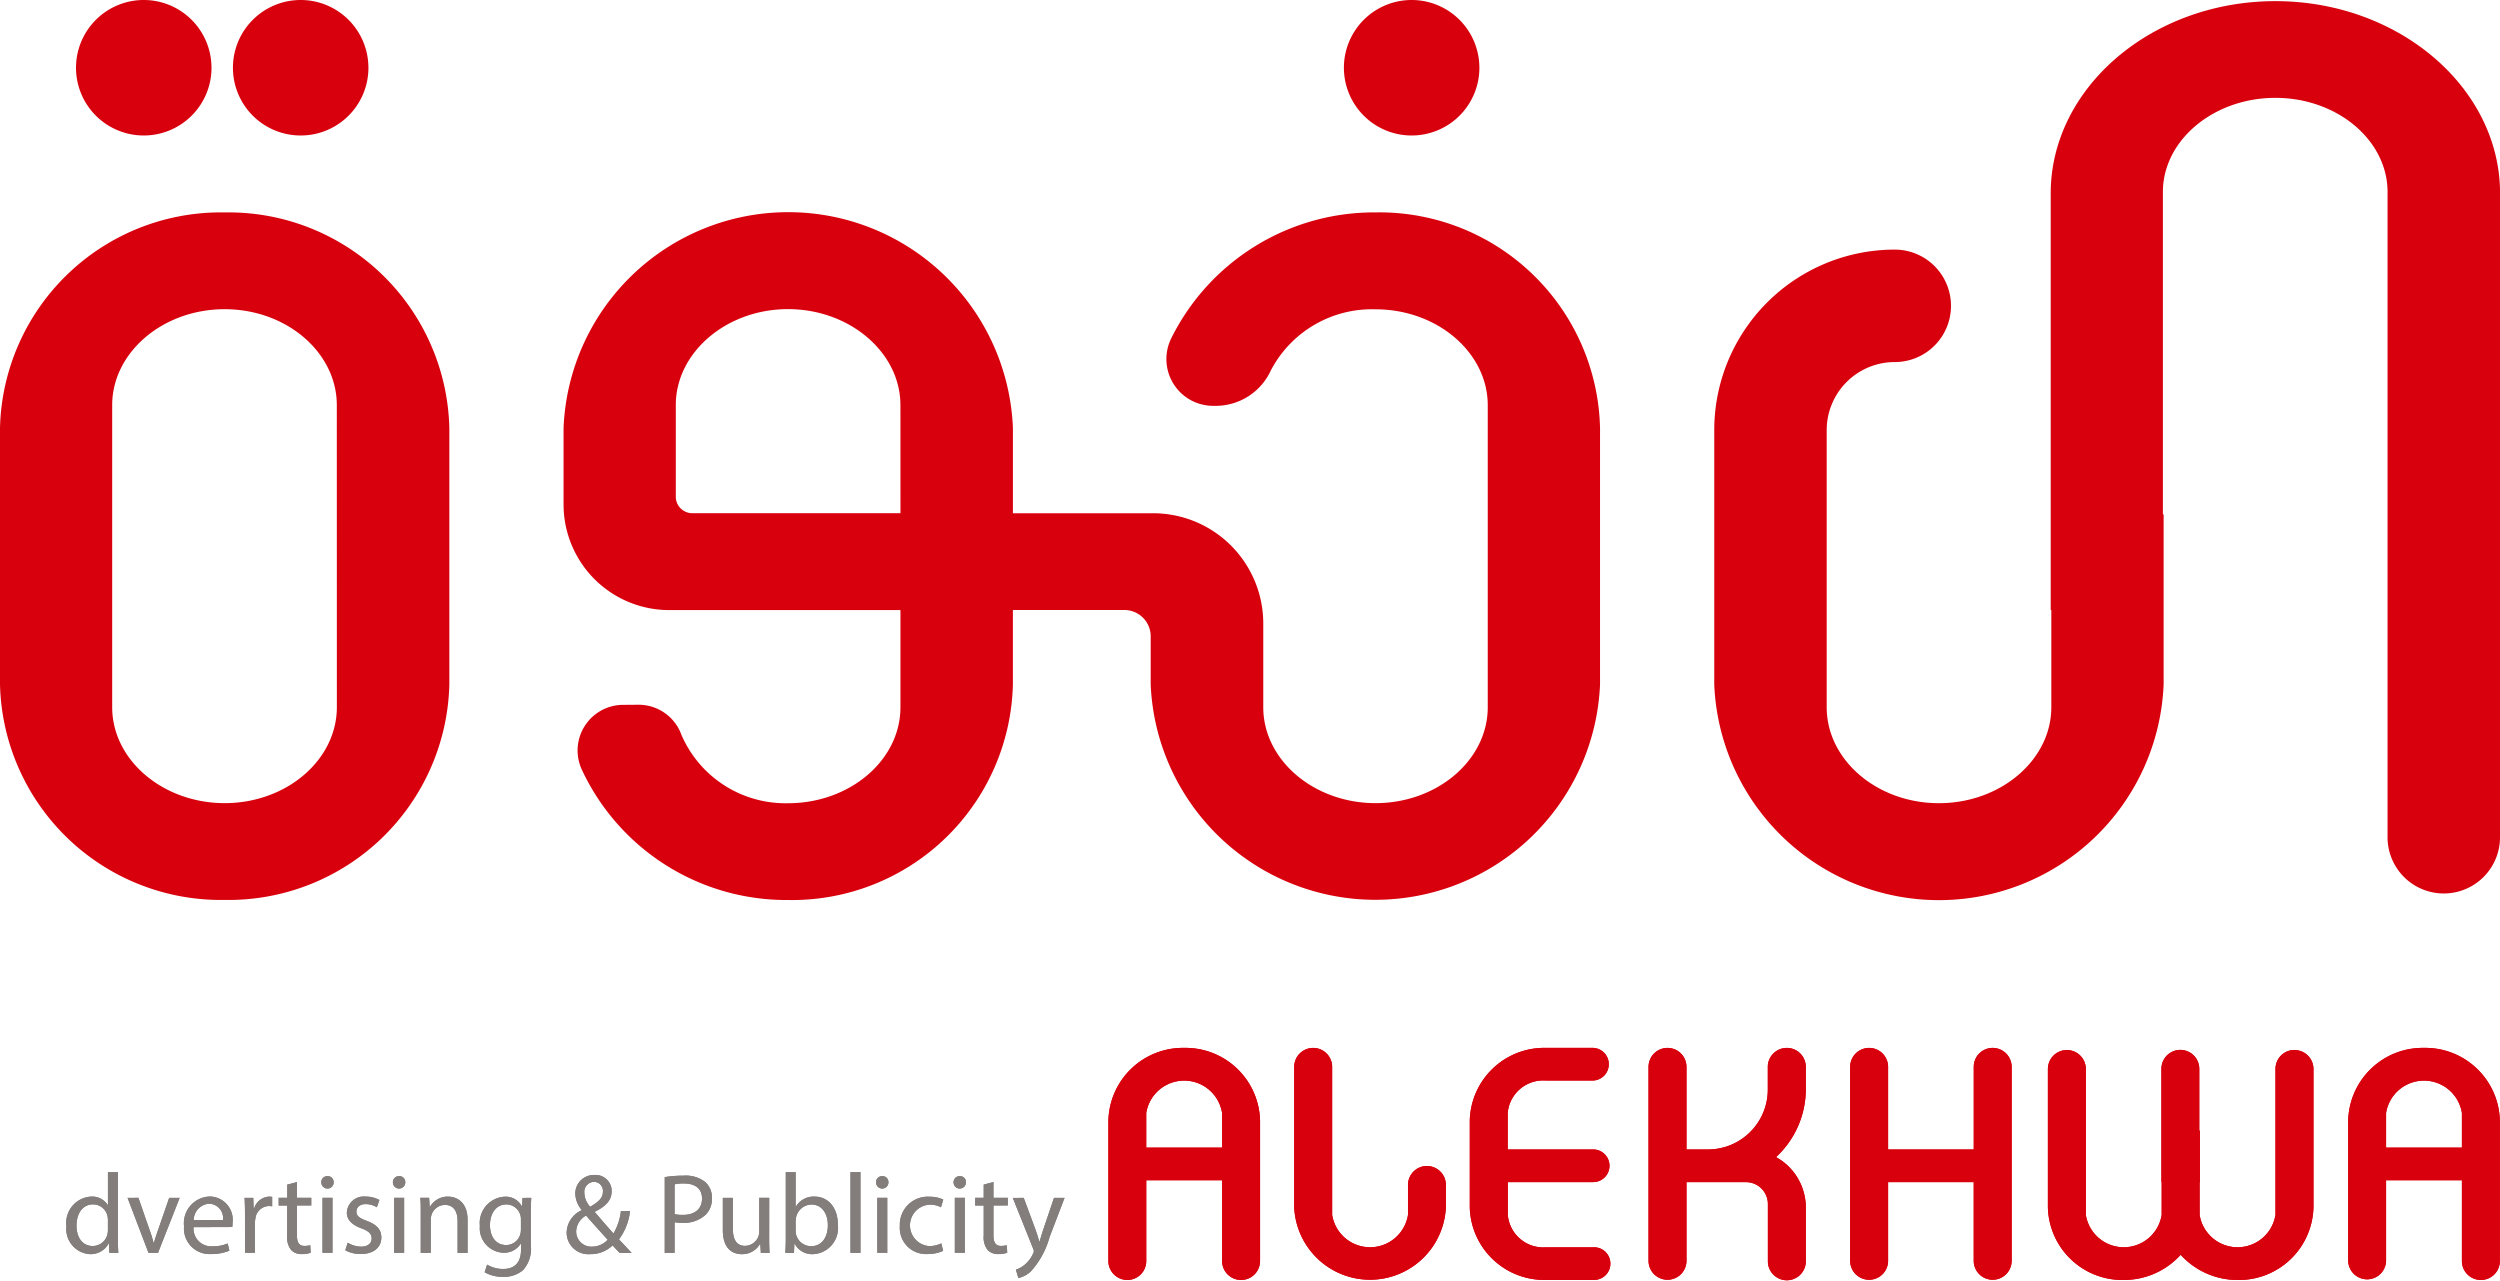 <svg id="Group_819" data-name="Group 819" xmlns="http://www.w3.org/2000/svg" xmlns:xlink="http://www.w3.org/1999/xlink" width="109.193" height="55.945" viewBox="0 0 109.193 55.945">
  <defs>
    <clipPath id="clip-path">
      <rect id="Rectangle_518" data-name="Rectangle 518" width="109.193" height="55.945" fill="none"/>
    </clipPath>
  </defs>
  <g id="Group_818" data-name="Group 818" clip-path="url(#clip-path)">
    <path id="Path_1824" data-name="Path 1824" d="M9.546,128.823v2.907c0,.213.005.457.02.621H9.173l-.019-.417h-.01a.89.89,0,0,1-.82.472,1.1,1.1,0,0,1-1.028-1.223,1.15,1.15,0,0,1,1.078-1.291.8.8,0,0,1,.726.368h.01v-1.436Zm-.437,2.1a.778.778,0,0,0-.02-.184.642.642,0,0,0-.631-.507c-.452,0-.72.4-.72.929,0,.487.238.889.71.889a.657.657,0,0,0,.641-.521.772.772,0,0,0,.02-.189Z" transform="translate(-4.396 -77.628)" fill="#837e7c"/>
    <path id="Path_1825" data-name="Path 1825" d="M14.5,131.649,14.969,133a6.085,6.085,0,0,1,.194.616h.014c.055-.2.124-.4.2-.616l.467-1.351h.457l-.944,2.4h-.418l-.914-2.4Z" transform="translate(-8.454 -79.331)" fill="#837e7c"/>
    <path id="Path_1826" data-name="Path 1826" d="M20.644,132.847a.771.771,0,0,0,.825.835,1.572,1.572,0,0,0,.665-.124l.075.314a1.948,1.948,0,0,1-.8.149,1.117,1.117,0,0,1-1.182-1.213,1.167,1.167,0,0,1,1.128-1.3,1.019,1.019,0,0,1,.994,1.133,1.609,1.609,0,0,1-.015.2Zm1.282-.313a.623.623,0,0,0-.606-.711.725.725,0,0,0-.671.711Z" transform="translate(-12.189 -79.248)" fill="#837e7c"/>
    <path id="Path_1827" data-name="Path 1827" d="M26.895,132.317c0-.283-.005-.527-.02-.75h.383l.015.472h.02a.721.721,0,0,1,.666-.527.491.491,0,0,1,.124.014v.413a.657.657,0,0,0-.149-.015.613.613,0,0,0-.586.562,1.24,1.24,0,0,0-.02.2v1.282h-.432Z" transform="translate(-16.195 -79.248)" fill="#837e7c"/>
    <path id="Path_1828" data-name="Path 1828" d="M31.423,129.911v.691h.626v.333h-.626v1.3c0,.3.085.467.327.467a.984.984,0,0,0,.254-.03l.02.327a1.064,1.064,0,0,1-.387.06.607.607,0,0,1-.472-.184.89.89,0,0,1-.169-.626v-1.311h-.372V130.6H31v-.576Z" transform="translate(-18.453 -78.284)" fill="#837e7c"/>
    <path id="Path_1829" data-name="Path 1829" d="M35.851,129.533a.271.271,0,0,1-.542,0,.266.266,0,0,1,.273-.273.26.26,0,0,1,.268.273m-.487.676H35.8v2.4h-.438Z" transform="translate(-21.277 -77.891)" fill="#837e7c"/>
    <path id="Path_1830" data-name="Path 1830" d="M38.053,133.524a1.144,1.144,0,0,0,.577.174c.318,0,.467-.159.467-.358s-.124-.323-.447-.442c-.432-.154-.636-.393-.636-.681a.741.741,0,0,1,.829-.705,1.2,1.2,0,0,1,.592.149l-.11.318a.939.939,0,0,0-.492-.139c-.259,0-.4.149-.4.327,0,.2.143.288.457.407.418.159.631.368.631.726,0,.422-.328.72-.9.72a1.376,1.376,0,0,1-.676-.164Z" transform="translate(-22.865 -79.248)" fill="#837e7c"/>
    <path id="Path_1831" data-name="Path 1831" d="M43.722,129.533a.271.271,0,0,1-.542,0,.266.266,0,0,1,.273-.273.26.26,0,0,1,.269.273m-.487.676h.437v2.4h-.437Z" transform="translate(-26.02 -77.891)" fill="#837e7c"/>
    <path id="Path_1832" data-name="Path 1832" d="M46.21,132.216c0-.248,0-.452-.02-.651h.388l.025.4h.01a.884.884,0,0,1,.795-.452c.333,0,.849.2.849,1.023v1.436h-.437v-1.386c0-.387-.144-.71-.556-.71a.621.621,0,0,0-.586.447.629.629,0,0,0-.029.2v1.446H46.21Z" transform="translate(-27.834 -79.248)" fill="#837e7c"/>
    <path id="Path_1833" data-name="Path 1833" d="M54.984,131.566c-.01.174-.02.368-.02.661v1.4a1.383,1.383,0,0,1-.343,1.1,1.273,1.273,0,0,1-.874.289,1.552,1.552,0,0,1-.8-.2l.109-.333a1.352,1.352,0,0,0,.705.19c.447,0,.775-.234.775-.84v-.269h-.01a.857.857,0,0,1-.765.4,1.075,1.075,0,0,1-1.023-1.172,1.154,1.154,0,0,1,1.083-1.276.8.8,0,0,1,.75.417h.01l.02-.362Zm-.452.949a.64.64,0,0,0-.636-.661c-.417,0-.715.353-.715.909,0,.473.238.865.71.865a.64.64,0,0,0,.606-.447.766.766,0,0,0,.035-.234Z" transform="translate(-31.78 -79.248)" fill="#837e7c"/>
    <path id="Path_1834" data-name="Path 1834" d="M64.6,132.539c-.095-.094-.184-.188-.313-.328a1.373,1.373,0,0,1-.979.383.948.948,0,0,1-1.028-.939,1.1,1.1,0,0,1,.656-.979v-.015a1.148,1.148,0,0,1-.278-.7.812.812,0,0,1,.849-.825.7.7,0,0,1,.74.711c0,.353-.2.631-.736.894v.015c.283.328.6.7.815.934a2.448,2.448,0,0,0,.323-.978h.4a2.548,2.548,0,0,1-.482,1.237c.179.189.353.377.552.591Zm-.527-.576c-.2-.219-.571-.626-.944-1.054a.822.822,0,0,0-.432.681.66.66,0,0,0,.685.676.937.937,0,0,0,.691-.3m-1.018-2.042a.939.939,0,0,0,.253.6c.338-.194.556-.373.556-.656a.394.394,0,0,0-.387-.432.436.436,0,0,0-.422.487" transform="translate(-37.531 -77.816)" fill="#837e7c"/>
    <path id="Path_1835" data-name="Path 1835" d="M73.055,129.275a5.023,5.023,0,0,1,.829-.064,1.373,1.373,0,0,1,.939.278.9.9,0,0,1,.294.7.985.985,0,0,1-.259.715,1.388,1.388,0,0,1-1.023.368,1.5,1.5,0,0,1-.348-.029v1.341h-.432Zm.432,1.615a1.458,1.458,0,0,0,.358.035c.521,0,.839-.254.839-.715,0-.442-.313-.656-.79-.656a1.805,1.805,0,0,0-.407.035Z" transform="translate(-44.022 -77.862)" fill="#837e7c"/>
    <path id="Path_1836" data-name="Path 1836" d="M81.465,133.4c0,.248.005.467.02.655H81.1l-.025-.392h-.01a.9.9,0,0,1-.795.447c-.378,0-.83-.209-.83-1.054v-1.406h.438v1.331c0,.457.139.765.536.765a.632.632,0,0,0,.576-.4.641.641,0,0,0,.04-.224v-1.475h.437Z" transform="translate(-47.869 -79.331)" fill="#837e7c"/>
    <path id="Path_1837" data-name="Path 1837" d="M86.31,132.351c.01-.164.02-.408.02-.621v-2.907h.432v1.511h.01a.894.894,0,0,1,.819-.442c.6,0,1.019.5,1.014,1.227a1.143,1.143,0,0,1-1.078,1.287.857.857,0,0,1-.805-.452h-.015l-.019.4Zm.452-.964a.848.848,0,0,0,.019.159.675.675,0,0,0,.656.512c.457,0,.731-.372.731-.924,0-.482-.249-.895-.716-.895a.7.7,0,0,0-.666.537.886.886,0,0,0-.025.179Z" transform="translate(-52.01 -77.628)" fill="#837e7c"/>
    <rect id="Rectangle_516" data-name="Rectangle 516" width="0.437" height="3.527" transform="translate(37.146 51.195)" fill="#837e7c"/>
    <path id="Path_1838" data-name="Path 1838" d="M96.823,129.533a.271.271,0,0,1-.542,0,.266.266,0,0,1,.273-.273.26.26,0,0,1,.268.273m-.487.676h.437v2.4h-.437Z" transform="translate(-58.018 -77.891)" fill="#837e7c"/>
    <path id="Path_1839" data-name="Path 1839" d="M100.792,133.889a1.612,1.612,0,0,1-.691.139,1.143,1.143,0,0,1-1.2-1.227,1.222,1.222,0,0,1,1.292-1.277,1.453,1.453,0,0,1,.606.124l-.1.338a1.015,1.015,0,0,0-.506-.114.907.907,0,0,0-.016,1.809,1.249,1.249,0,0,0,.537-.119Z" transform="translate(-59.599 -79.255)" fill="#837e7c"/>
    <path id="Path_1840" data-name="Path 1840" d="M105.345,129.533a.271.271,0,0,1-.542,0,.266.266,0,0,1,.273-.273.26.26,0,0,1,.269.273m-.487.676h.437v2.4h-.437Z" transform="translate(-63.154 -77.891)" fill="#837e7c"/>
    <path id="Path_1841" data-name="Path 1841" d="M107.976,129.911v.691h.626v.333h-.626v1.3c0,.3.084.467.327.467a.986.986,0,0,0,.254-.03l.02.327a1.064,1.064,0,0,1-.387.06.608.608,0,0,1-.472-.184.892.892,0,0,1-.169-.626v-1.311h-.372V130.6h.372v-.576Z" transform="translate(-64.584 -78.284)" fill="#837e7c"/>
    <path id="Path_1842" data-name="Path 1842" d="M111.788,131.649l.527,1.421c.054.159.114.348.154.492h.01c.045-.144.095-.327.154-.5l.477-1.411h.462l-.656,1.714a3.653,3.653,0,0,1-.825,1.505,1.178,1.178,0,0,1-.536.283l-.11-.367a1.165,1.165,0,0,0,.383-.214,1.331,1.331,0,0,0,.368-.487.318.318,0,0,0,.035-.1.39.39,0,0,0-.03-.114l-.889-2.216Z" transform="translate(-67.075 -79.331)" fill="#837e7c"/>
    <path id="Path_1843" data-name="Path 1843" d="M9.546,128.823v2.907c0,.213.005.457.02.621H9.173l-.019-.417h-.01a.89.89,0,0,1-.82.472,1.1,1.1,0,0,1-1.028-1.223,1.15,1.15,0,0,1,1.078-1.291.8.8,0,0,1,.726.368h.01v-1.436Zm-.437,2.1a.778.778,0,0,0-.02-.184.642.642,0,0,0-.631-.507c-.452,0-.72.4-.72.929,0,.487.238.889.71.889a.657.657,0,0,0,.641-.521.772.772,0,0,0,.02-.189Z" transform="translate(-4.396 -77.628)" fill="#837e7c"/>
    <path id="Path_1844" data-name="Path 1844" d="M14.5,131.649,14.969,133a6.085,6.085,0,0,1,.194.616h.014c.055-.2.124-.4.2-.616l.467-1.351h.457l-.944,2.4h-.418l-.914-2.4Z" transform="translate(-8.454 -79.331)" fill="#837e7c"/>
    <path id="Path_1845" data-name="Path 1845" d="M20.644,132.847a.771.771,0,0,0,.825.835,1.572,1.572,0,0,0,.665-.124l.075.314a1.948,1.948,0,0,1-.8.149,1.117,1.117,0,0,1-1.182-1.213,1.167,1.167,0,0,1,1.128-1.3,1.019,1.019,0,0,1,.994,1.133,1.609,1.609,0,0,1-.015.2Zm1.282-.313a.623.623,0,0,0-.606-.711.725.725,0,0,0-.671.711Z" transform="translate(-12.189 -79.248)" fill="#837e7c"/>
    <path id="Path_1846" data-name="Path 1846" d="M26.895,132.317c0-.283-.005-.527-.02-.75h.383l.015.472h.02a.721.721,0,0,1,.666-.527.491.491,0,0,1,.124.014v.413a.657.657,0,0,0-.149-.015.613.613,0,0,0-.586.562,1.24,1.24,0,0,0-.02.2v1.282h-.432Z" transform="translate(-16.195 -79.248)" fill="#837e7c"/>
    <path id="Path_1847" data-name="Path 1847" d="M31.423,129.911v.691h.626v.333h-.626v1.3c0,.3.085.467.327.467a.984.984,0,0,0,.254-.03l.02.327a1.064,1.064,0,0,1-.387.06.607.607,0,0,1-.472-.184.89.89,0,0,1-.169-.626v-1.311h-.372V130.6H31v-.576Z" transform="translate(-18.453 -78.284)" fill="#837e7c"/>
    <path id="Path_1848" data-name="Path 1848" d="M35.851,129.533a.271.271,0,0,1-.542,0,.266.266,0,0,1,.273-.273.26.26,0,0,1,.268.273m-.487.676H35.8v2.4h-.438Z" transform="translate(-21.277 -77.891)" fill="#837e7c"/>
    <path id="Path_1849" data-name="Path 1849" d="M38.053,133.524a1.144,1.144,0,0,0,.577.174c.318,0,.467-.159.467-.358s-.124-.323-.447-.442c-.432-.154-.636-.393-.636-.681a.741.741,0,0,1,.829-.705,1.2,1.2,0,0,1,.592.149l-.11.318a.939.939,0,0,0-.492-.139c-.259,0-.4.149-.4.327,0,.2.143.288.457.407.418.159.631.368.631.726,0,.422-.328.72-.9.72a1.376,1.376,0,0,1-.676-.164Z" transform="translate(-22.865 -79.248)" fill="#837e7c"/>
    <path id="Path_1850" data-name="Path 1850" d="M43.722,129.533a.271.271,0,0,1-.542,0,.266.266,0,0,1,.273-.273.26.26,0,0,1,.269.273m-.487.676h.437v2.4h-.437Z" transform="translate(-26.02 -77.891)" fill="#837e7c"/>
    <path id="Path_1851" data-name="Path 1851" d="M46.21,132.216c0-.248,0-.452-.02-.651h.388l.025.4h.01a.884.884,0,0,1,.795-.452c.333,0,.849.2.849,1.023v1.436h-.437v-1.386c0-.387-.144-.71-.556-.71a.621.621,0,0,0-.586.447.629.629,0,0,0-.029.2v1.446H46.21Z" transform="translate(-27.834 -79.248)" fill="#837e7c"/>
    <path id="Path_1852" data-name="Path 1852" d="M54.984,131.566c-.01.174-.02.368-.02.661v1.4a1.383,1.383,0,0,1-.343,1.1,1.273,1.273,0,0,1-.874.289,1.552,1.552,0,0,1-.8-.2l.109-.333a1.352,1.352,0,0,0,.705.19c.447,0,.775-.234.775-.84v-.269h-.01a.857.857,0,0,1-.765.4,1.075,1.075,0,0,1-1.023-1.172,1.154,1.154,0,0,1,1.083-1.276.8.8,0,0,1,.75.417h.01l.02-.362Zm-.452.949a.64.64,0,0,0-.636-.661c-.417,0-.715.353-.715.909,0,.473.238.865.71.865a.64.64,0,0,0,.606-.447.766.766,0,0,0,.035-.234Z" transform="translate(-31.78 -79.248)" fill="#837e7c"/>
    <path id="Path_1853" data-name="Path 1853" d="M64.6,132.539c-.095-.094-.184-.188-.313-.328a1.373,1.373,0,0,1-.979.383.948.948,0,0,1-1.028-.939,1.1,1.1,0,0,1,.656-.979v-.015a1.148,1.148,0,0,1-.278-.7.812.812,0,0,1,.849-.825.7.7,0,0,1,.74.711c0,.353-.2.631-.736.894v.015c.283.328.6.7.815.934a2.448,2.448,0,0,0,.323-.978h.4a2.548,2.548,0,0,1-.482,1.237c.179.189.353.377.552.591Zm-.527-.576c-.2-.219-.571-.626-.944-1.054a.822.822,0,0,0-.432.681.66.66,0,0,0,.685.676.937.937,0,0,0,.691-.3m-1.018-2.042a.939.939,0,0,0,.253.6c.338-.194.556-.373.556-.656a.394.394,0,0,0-.387-.432.436.436,0,0,0-.422.487" transform="translate(-37.531 -77.816)" fill="#837e7c"/>
    <path id="Path_1854" data-name="Path 1854" d="M73.055,129.275a5.023,5.023,0,0,1,.829-.064,1.373,1.373,0,0,1,.939.278.9.9,0,0,1,.294.7.985.985,0,0,1-.259.715,1.388,1.388,0,0,1-1.023.368,1.5,1.5,0,0,1-.348-.029v1.341h-.432Zm.432,1.615a1.458,1.458,0,0,0,.358.035c.521,0,.839-.254.839-.715,0-.442-.313-.656-.79-.656a1.805,1.805,0,0,0-.407.035Z" transform="translate(-44.022 -77.862)" fill="#837e7c"/>
    <path id="Path_1855" data-name="Path 1855" d="M81.465,133.4c0,.248.005.467.02.655H81.1l-.025-.392h-.01a.9.9,0,0,1-.795.447c-.378,0-.83-.209-.83-1.054v-1.406h.438v1.331c0,.457.139.765.536.765a.632.632,0,0,0,.576-.4.641.641,0,0,0,.04-.224v-1.475h.437Z" transform="translate(-47.869 -79.331)" fill="#837e7c"/>
    <path id="Path_1856" data-name="Path 1856" d="M86.31,132.351c.01-.164.02-.408.02-.621v-2.907h.432v1.511h.01a.894.894,0,0,1,.819-.442c.6,0,1.019.5,1.014,1.227a1.143,1.143,0,0,1-1.078,1.287.857.857,0,0,1-.805-.452h-.015l-.019.4Zm.452-.964a.848.848,0,0,0,.019.159.675.675,0,0,0,.656.512c.457,0,.731-.372.731-.924,0-.482-.249-.895-.716-.895a.7.7,0,0,0-.666.537.886.886,0,0,0-.025.179Z" transform="translate(-52.01 -77.628)" fill="#837e7c"/>
    <rect id="Rectangle_517" data-name="Rectangle 517" width="0.437" height="3.527" transform="translate(37.146 51.195)" fill="#837e7c"/>
    <path id="Path_1857" data-name="Path 1857" d="M96.823,129.533a.271.271,0,0,1-.542,0,.266.266,0,0,1,.273-.273.26.26,0,0,1,.268.273m-.487.676h.437v2.4h-.437Z" transform="translate(-58.018 -77.891)" fill="#837e7c"/>
    <path id="Path_1858" data-name="Path 1858" d="M100.792,133.889a1.612,1.612,0,0,1-.691.139,1.143,1.143,0,0,1-1.2-1.227,1.222,1.222,0,0,1,1.292-1.277,1.453,1.453,0,0,1,.606.124l-.1.338a1.015,1.015,0,0,0-.506-.114.907.907,0,0,0-.016,1.809,1.249,1.249,0,0,0,.537-.119Z" transform="translate(-59.599 -79.255)" fill="#837e7c"/>
    <path id="Path_1859" data-name="Path 1859" d="M105.345,129.533a.271.271,0,0,1-.542,0,.266.266,0,0,1,.273-.273.26.26,0,0,1,.269.273m-.487.676h.437v2.4h-.437Z" transform="translate(-63.154 -77.891)" fill="#837e7c"/>
    <path id="Path_1860" data-name="Path 1860" d="M107.976,129.911v.691h.626v.333h-.626v1.3c0,.3.084.467.327.467a.986.986,0,0,0,.254-.03l.02.327a1.064,1.064,0,0,1-.387.06.608.608,0,0,1-.472-.184.892.892,0,0,1-.169-.626v-1.311h-.372V130.6h.372v-.576Z" transform="translate(-64.584 -78.284)" fill="#837e7c"/>
    <path id="Path_1861" data-name="Path 1861" d="M111.788,131.649l.527,1.421c.054.159.114.348.154.492h.01c.045-.144.095-.327.154-.5l.477-1.411h.462l-.656,1.714a3.653,3.653,0,0,1-.825,1.505,1.178,1.178,0,0,1-.536.283l-.11-.367a1.165,1.165,0,0,0,.383-.214,1.331,1.331,0,0,0,.368-.487.318.318,0,0,0,.035-.1.39.39,0,0,0-.03-.114l-.889-2.216Z" transform="translate(-67.075 -79.331)" fill="#837e7c"/>
    <path id="Path_1862" data-name="Path 1862" d="M125.13,115.17a3.257,3.257,0,0,0-3.312,3.178v6.131a.827.827,0,1,0,1.655,0v-3.527h3.312v3.526a.829.829,0,0,0,1.658,0v-6.13a3.257,3.257,0,0,0-3.313-3.178m-1.658,4.355v-1.513a1.677,1.677,0,0,1,3.312,0v1.513Z" transform="translate(-73.407 -69.401)" fill="#d9000d" fill-rule="evenodd"/>
    <path id="Path_1863" data-name="Path 1863" d="M166.975,123.88h-2.113a1.554,1.554,0,0,1-1.658-1.415v-1.433h3.728a.713.713,0,0,0,0-1.427H163.2v-1.594a1.555,1.555,0,0,1,1.658-1.415h2.07a.714.714,0,0,0,0-1.427h-2.07a3.258,3.258,0,0,0-3.316,3.178v3.783a3.257,3.257,0,0,0,3.316,3.175h2.113a.713.713,0,1,0,0-1.427" transform="translate(-97.347 -69.401)" fill="#d9000d" fill-rule="evenodd"/>
    <path id="Path_1864" data-name="Path 1864" d="M261.4,115.17a3.257,3.257,0,0,0-3.313,3.178v6.131a.828.828,0,0,0,1.655,0v-3.527h3.312v3.526a.829.829,0,0,0,1.658,0v-6.13a3.257,3.257,0,0,0-3.312-3.178m-1.658,4.355v-1.513a1.677,1.677,0,0,1,3.312,0v1.513Z" transform="translate(-155.525 -69.401)" fill="#d9000d" fill-rule="evenodd"/>
    <path id="Path_1865" data-name="Path 1865" d="M148.035,120.328a.828.828,0,0,0-.827.827v1.31a1.677,1.677,0,0,1-3.312,0V116a.829.829,0,1,0-1.658,0v6.132a3.316,3.316,0,0,0,6.625,0v-.976a.827.827,0,0,0-.827-.827" transform="translate(-85.711 -69.401)" fill="#d9000d" fill-rule="evenodd"/>
    <path id="Path_1866" data-name="Path 1866" d="M209.569,115.17a.829.829,0,0,0-.829.829v3.612c-.01,0-.018-.006-.028-.006H205V116a.829.829,0,0,0-1.658,0v8.469a.829.829,0,0,0,1.658,0v-3.436h3.711c.01,0,.018-.005.028-.006v3.441a.829.829,0,0,0,1.658,0V116a.829.829,0,0,0-.829-.829" transform="translate(-122.533 -69.401)" fill="#d9000d" fill-rule="evenodd"/>
    <path id="Path_1867" data-name="Path 1867" d="M235.842,115.395a.829.829,0,0,0-.829.829V122.6a1.677,1.677,0,0,1-3.312,0v-1.432h.012V118.92h-.027v-2.7a.827.827,0,1,0-1.655,0v4.941h.012V122.6a1.677,1.677,0,0,1-3.312,0v-6.372a.829.829,0,0,0-1.658,0v6.039a3.256,3.256,0,0,0,3.313,3.175,3.352,3.352,0,0,0,2.487-1.1,3.353,3.353,0,0,0,2.487,1.1,3.256,3.256,0,0,0,3.313-3.175v-6.039a.829.829,0,0,0-.829-.829" transform="translate(-135.627 -69.536)" fill="#d9000d" fill-rule="evenodd"/>
    <path id="Path_1868" data-name="Path 1868" d="M187.22,115.171a.829.829,0,0,0-.829.829v.994a2.613,2.613,0,0,1-2.606,2.612h-.945V116a.829.829,0,0,0-1.658,0v8.468a.829.829,0,1,0,1.658,0v-3.434h2.6a.955.955,0,0,1,.955.955v2.53a.829.829,0,0,0,1.657,0v-2.384a2.516,2.516,0,0,0-1.3-2.194,4.048,4.048,0,0,0,1.3-2.969V116a.829.829,0,0,0-.829-.829" transform="translate(-109.179 -69.401)" fill="#d9000d" fill-rule="evenodd"/>
    <path id="Path_1869" data-name="Path 1869" d="M125.13,115.17a3.257,3.257,0,0,0-3.312,3.178v6.131a.827.827,0,1,0,1.655,0v-3.527h3.312v3.526a.829.829,0,0,0,1.658,0v-6.13a3.257,3.257,0,0,0-3.313-3.178m-1.658,4.355v-1.513a1.677,1.677,0,0,1,3.312,0v1.513Z" transform="translate(-73.407 -69.401)" fill="#d9000d" fill-rule="evenodd"/>
    <path id="Path_1870" data-name="Path 1870" d="M166.975,123.88h-2.113a1.554,1.554,0,0,1-1.658-1.415v-1.433h3.728a.713.713,0,0,0,0-1.427H163.2v-1.594a1.555,1.555,0,0,1,1.658-1.415h2.07a.714.714,0,0,0,0-1.427h-2.07a3.258,3.258,0,0,0-3.316,3.178v3.783a3.257,3.257,0,0,0,3.316,3.175h2.113a.713.713,0,1,0,0-1.427" transform="translate(-97.347 -69.401)" fill="#d9000d" fill-rule="evenodd"/>
    <path id="Path_1871" data-name="Path 1871" d="M261.4,115.17a3.257,3.257,0,0,0-3.313,3.178v6.131a.828.828,0,0,0,1.655,0v-3.527h3.312v3.526a.829.829,0,0,0,1.658,0v-6.13a3.257,3.257,0,0,0-3.312-3.178m-1.658,4.355v-1.513a1.677,1.677,0,0,1,3.312,0v1.513Z" transform="translate(-155.525 -69.401)" fill="#d9000d" fill-rule="evenodd"/>
    <path id="Path_1872" data-name="Path 1872" d="M148.035,120.328a.828.828,0,0,0-.827.827v1.31a1.677,1.677,0,0,1-3.312,0V116a.829.829,0,1,0-1.658,0v6.132a3.316,3.316,0,0,0,6.625,0v-.976a.827.827,0,0,0-.827-.827" transform="translate(-85.711 -69.401)" fill="#d9000d" fill-rule="evenodd"/>
    <path id="Path_1873" data-name="Path 1873" d="M209.569,115.17a.829.829,0,0,0-.829.829v3.612c-.01,0-.018-.006-.028-.006H205V116a.829.829,0,0,0-1.658,0v8.469a.829.829,0,0,0,1.658,0v-3.436h3.711c.01,0,.018-.005.028-.006v3.441a.829.829,0,0,0,1.658,0V116a.829.829,0,0,0-.829-.829" transform="translate(-122.533 -69.401)" fill="#d9000d" fill-rule="evenodd"/>
    <path id="Path_1874" data-name="Path 1874" d="M235.842,115.395a.829.829,0,0,0-.829.829V122.6a1.677,1.677,0,0,1-3.312,0v-1.432h.012V118.92h-.027v-2.7a.827.827,0,1,0-1.655,0v4.941h.012V122.6a1.677,1.677,0,0,1-3.312,0v-6.372a.829.829,0,0,0-1.658,0v6.039a3.256,3.256,0,0,0,3.313,3.175,3.352,3.352,0,0,0,2.487-1.1,3.353,3.353,0,0,0,2.487,1.1,3.256,3.256,0,0,0,3.313-3.175v-6.039a.829.829,0,0,0-.829-.829" transform="translate(-135.627 -69.536)" fill="#d9000d" fill-rule="evenodd"/>
    <path id="Path_1875" data-name="Path 1875" d="M187.22,115.171a.829.829,0,0,0-.829.829v.994a2.613,2.613,0,0,1-2.606,2.612h-.945V116a.829.829,0,0,0-1.658,0v8.468a.829.829,0,1,0,1.658,0v-3.434h2.6a.955.955,0,0,1,.955.955v2.53a.829.829,0,0,0,1.657,0v-2.384a2.516,2.516,0,0,0-1.3-2.194,4.048,4.048,0,0,0,1.3-2.969V116a.829.829,0,0,0-.829-.829" transform="translate(-109.179 -69.401)" fill="#d9000d" fill-rule="evenodd"/>
    <path id="Path_1876" data-name="Path 1876" d="M9.813,23.346A9.648,9.648,0,0,0,0,32.761V43.968a9.647,9.647,0,0,0,9.813,9.406,9.647,9.647,0,0,0,9.813-9.406V32.761a9.648,9.648,0,0,0-9.813-9.415m4.9,21.609c0,2.313-2.209,4.192-4.9,4.192S4.9,47.268,4.9,44.955V31.765c0-2.3,2.209-4.192,4.911-4.192s4.9,1.888,4.9,4.192Z" transform="translate(0 -14.068)" fill="#d9000d" fill-rule="evenodd"/>
    <path id="Path_1877" data-name="Path 1877" d="M97.406,23.345a9.887,9.887,0,0,0-8.925,5.5,2.043,2.043,0,0,0,1.848,2.949l.143,0a2.656,2.656,0,0,0,2.367-1.562,4.98,4.98,0,0,1,4.566-2.654c2.694,0,4.9,1.888,4.9,4.192V44.955c0,2.313-2.208,4.192-4.9,4.192S92.5,47.267,92.5,44.955V41.3a4.815,4.815,0,0,0-4.824-4.815H81.565V32.76a9.821,9.821,0,0,0-19.626,0V36.1a4.614,4.614,0,0,0,4.614,4.615h10.1v4.244c0,2.313-2.209,4.192-4.911,4.192a4.952,4.952,0,0,1-4.651-2.977,1.99,1.99,0,0,0-1.855-1.325l-.7.005a1.993,1.993,0,0,0-1.82,2.785,9.857,9.857,0,0,0,9.026,5.739,9.649,9.649,0,0,0,9.822-9.406V40.711h4.868a1.151,1.151,0,0,1,1.151,1.151v2.105a9.822,9.822,0,0,0,19.626,0V32.76a9.641,9.641,0,0,0-9.8-9.415M76.654,36.484H67.563a.722.722,0,0,1-.722-.722v-4c0-2.3,2.209-4.192,4.9-4.192s4.911,1.888,4.911,4.192Z" transform="translate(-37.324 -14.068)" fill="#d9000d" fill-rule="evenodd"/>
    <path id="Path_1878" data-name="Path 1878" d="M31.518,2.959A2.959,2.959,0,1,1,28.558,0a2.959,2.959,0,0,1,2.959,2.959" transform="translate(-15.426)" fill="#d9000d" fill-rule="evenodd"/>
    <path id="Path_1879" data-name="Path 1879" d="M14.271,2.959A2.959,2.959,0,1,1,11.311,0a2.959,2.959,0,0,1,2.959,2.959" transform="translate(-5.033)" fill="#d9000d" fill-rule="evenodd"/>
    <path id="Path_1880" data-name="Path 1880" d="M153.618,2.959A2.959,2.959,0,1,1,150.658,0a2.959,2.959,0,0,1,2.959,2.959" transform="translate(-89.002)" fill="#d9000d" fill-rule="evenodd"/>
    <path id="Path_1881" data-name="Path 1881" d="M222.724,8.523V36.592a2.456,2.456,0,1,1-4.911,0V8.459c0-2.26-2.2-4.112-4.9-4.112S208,6.2,208,8.459V22.54h.032v7.435a9.822,9.822,0,0,1-19.627,0V18.86a7.884,7.884,0,0,1,7.884-7.885,2.456,2.456,0,0,1,0,4.912,2.973,2.973,0,0,0-2.973,2.973v12.1c0,2.315,2.211,4.194,4.9,4.194s4.911-1.879,4.911-4.194V26.715H203.1V8.523c0-4.616,4.417-8.4,9.814-8.4s9.813,3.786,9.813,8.4" transform="translate(-113.531 -0.073)" fill="#d9000d" fill-rule="evenodd"/>
  </g>
</svg>
